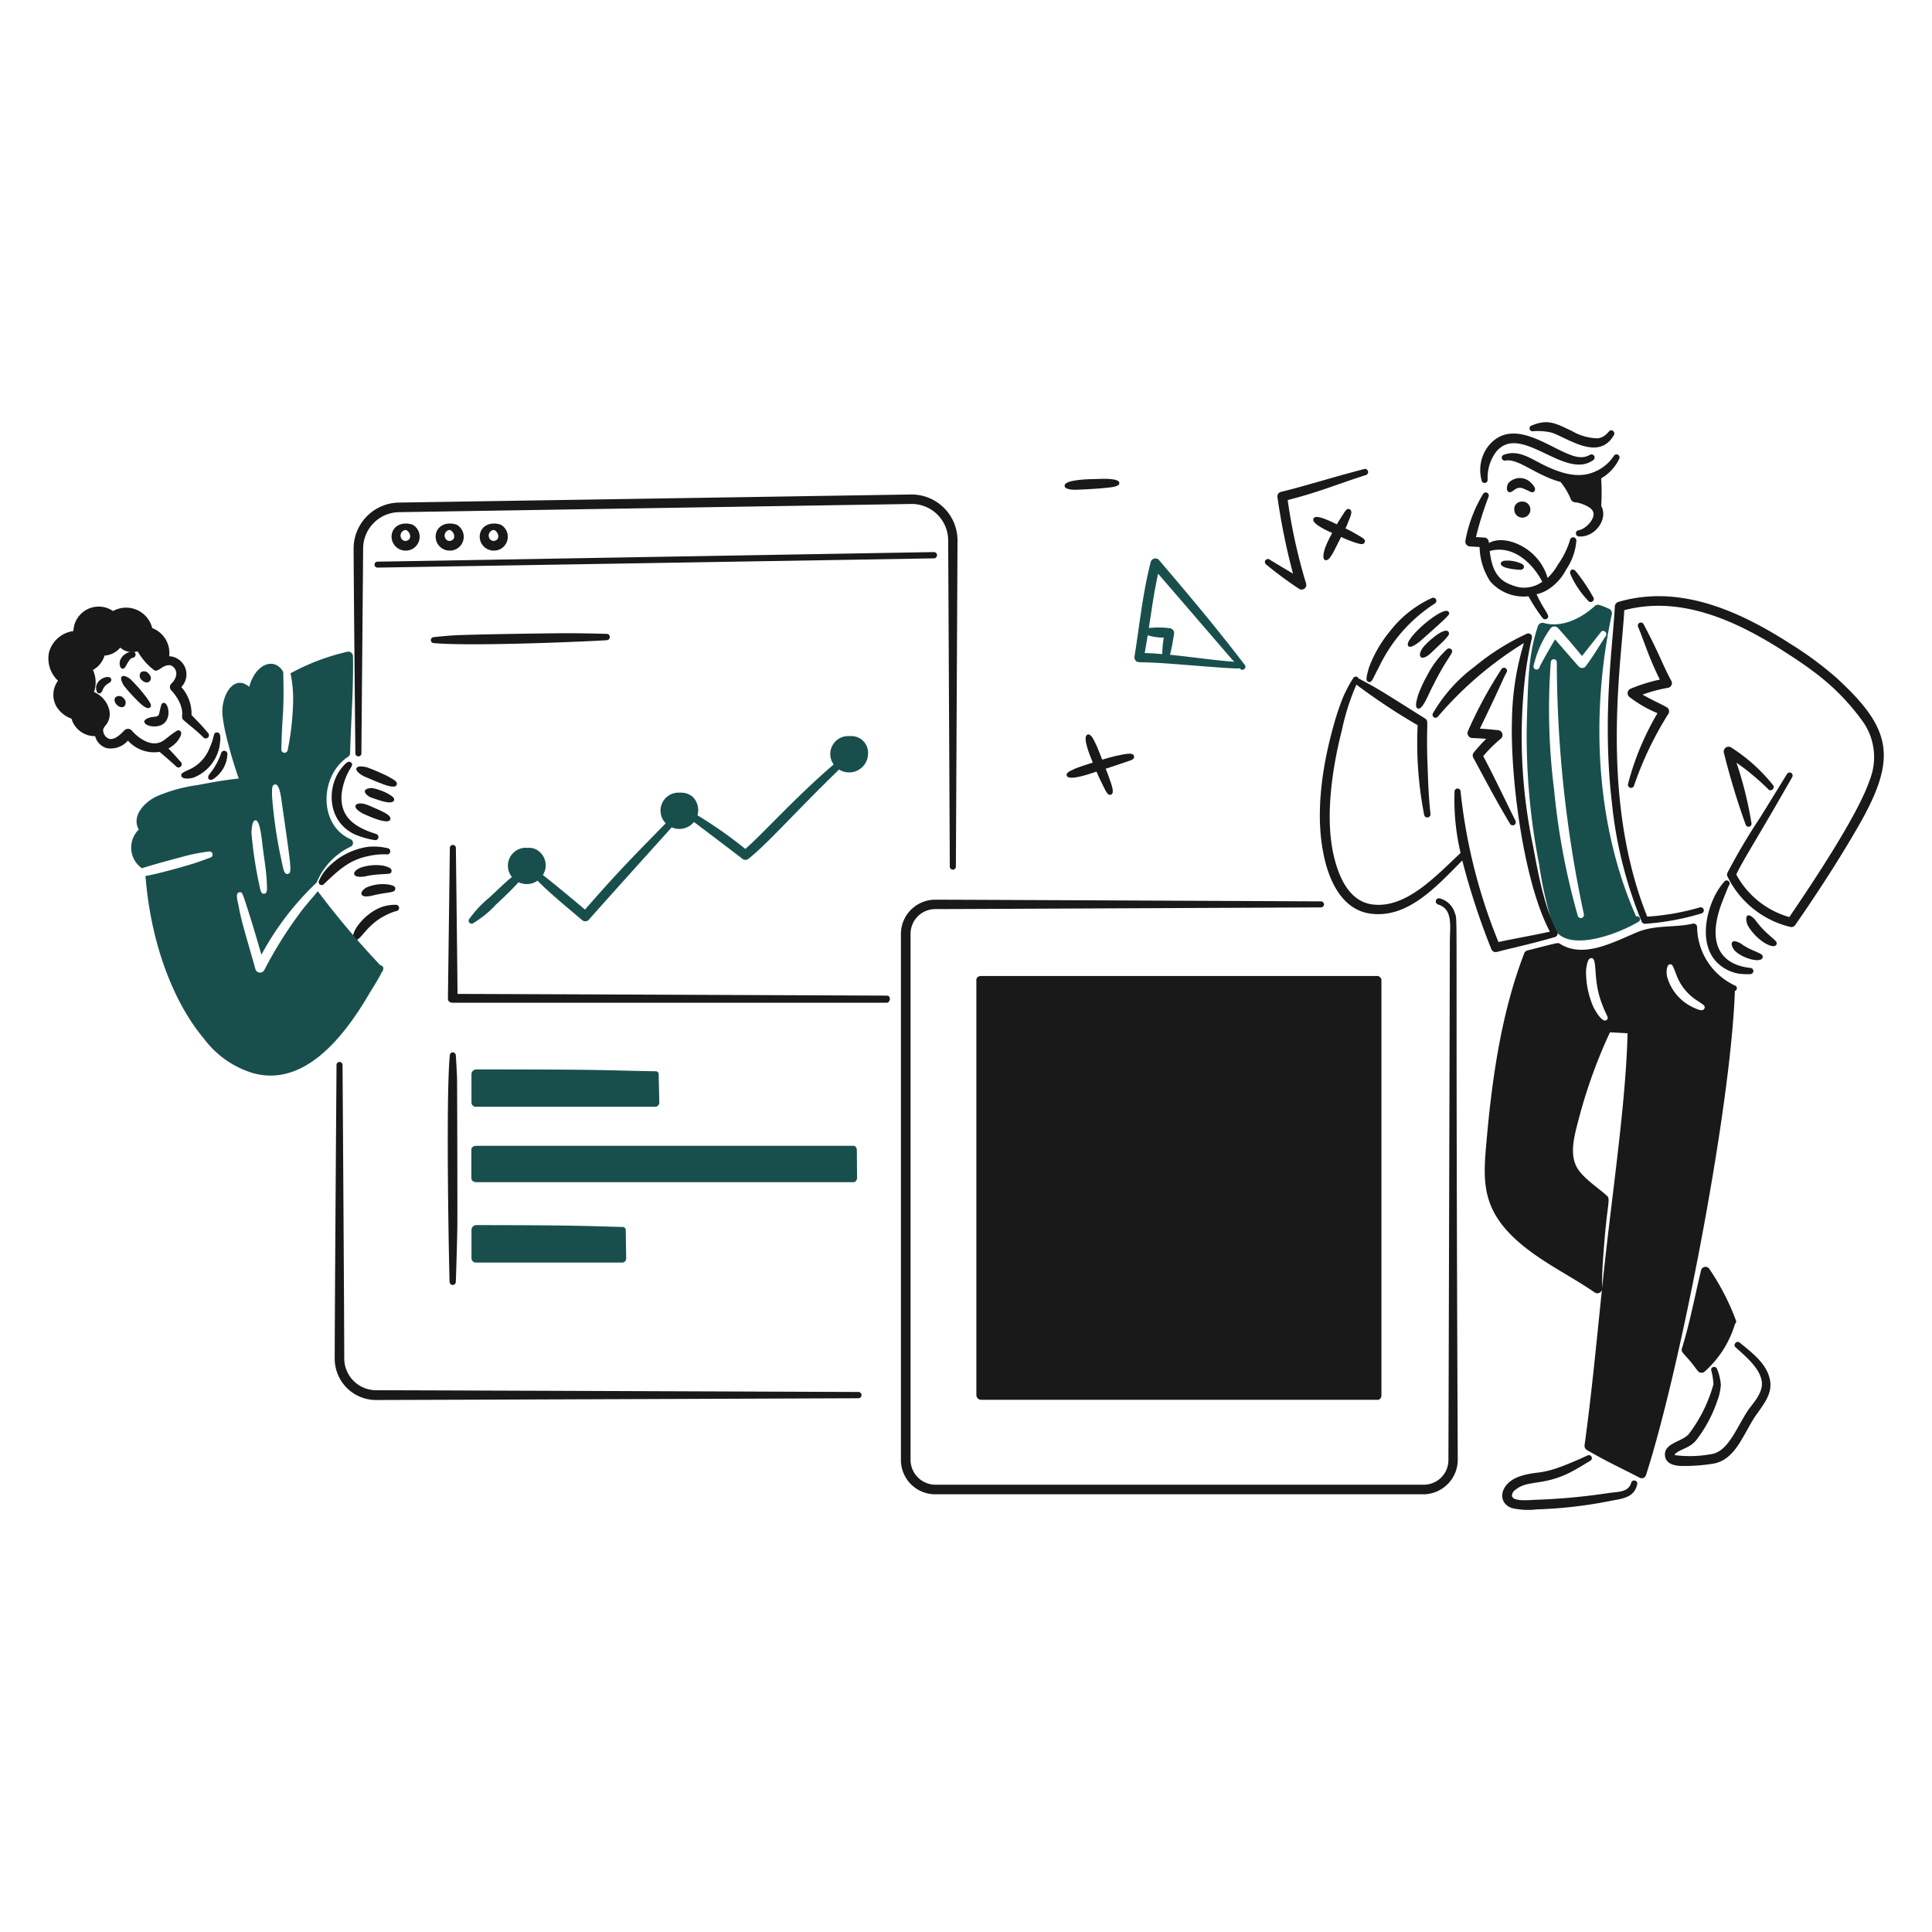<svg xmlns="http://www.w3.org/2000/svg" viewBox="0 0 400 400" id="Product-Development-2--Streamline-Brooklyn.svg" height="400" width="400"><desc>Product Development 2 Streamline Illustration: https://streamlinehq.com</desc><path d="M85.442 108.636c-2.102 -0.718 -4.266 0.18 -4.376 2.4A2.912 2.912 0 0 0 83.974 114a2.872 2.872 0 0 0 1.468 -5.364Zm-2.156 3.09a1.178 1.178 0 0 1 0.614 -2c0.38 -0.016 0.754 0.47 0.866 0.706 0.634 1.316 -0.818 1.956 -1.48 1.294Z" fill="#191919" stroke-width="1"></path><path d="M94.566 108.636c-2.102 -0.718 -4.264 0.18 -4.374 2.4A2.912 2.912 0 0 0 93.1 114a2.872 2.872 0 0 0 1.466 -5.364Zm-2.154 3.09a1.178 1.178 0 0 1 0.612 -2c0.38 -0.016 0.754 0.47 0.868 0.706 0.63 1.316 -0.82 1.956 -1.48 1.294Z" fill="#191919" stroke-width="1"></path><path d="M103.692 108.636c-2.102 -0.718 -4.266 0.18 -4.376 2.4A2.914 2.914 0 0 0 102.226 114a2.872 2.872 0 0 0 1.466 -5.364Zm-2.154 3.09a1.178 1.178 0 0 1 0.612 -2c0.38 -0.016 0.754 0.47 0.868 0.706 0.628 1.316 -0.818 1.956 -1.48 1.294Z" fill="#191919" stroke-width="1"></path><path d="M281.324 238.686a0.642 0.642 0 0 0 0 -1.284h-52.346v-16.098c19.784 -0.066 52.346 -0.2 52.346 -0.2a0.642 0.642 0 0 0 0 -1.284h-52.346v-13.66c-2.8 0 -2.8 0.286 -2.8 0.624v13.054h-19.106a0.62 0.62 0 1 0 0 1.24c6.58 0.346 10.08 0.264 19.106 0.236v16.108h-19.106a0.62 0.62 0 1 0 0 1.238c6.58 0.348 10.08 0.266 19.106 0.238v16.102h-19.106a0.626 0.626 0 0 0 0 1.25c12.864 0.2 11.11 0.372 19.106 0.342v15.008h-19.106a0.626 0.626 0 0 0 0 1.25c12.864 0.2 11.11 0.37 19.106 0.34v10.76c0 0.364 0 0.648 2.8 0.648v-11.418c17.84 -0.078 52.346 -0.304 52.346 -0.304a0.646 0.646 0 0 0 0 -1.29h-52.346v-15.006c17.84 -0.078 52.346 -0.304 52.346 -0.304a0.644 0.644 0 0 0 0 -1.288h-52.346v-16.1c19.784 -0.066 52.346 -0.202 52.346 -0.202Z" fill="#191919" stroke-width="1"></path><path d="M325.12 118.83a18.462 18.462 0 0 0 3.674 5.518 0.646 0.646 0 1 0 1.038 -0.766 37.664 37.664 0 0 0 -3.632 -5.362c-0.638 -0.67 -1.326 -0.132 -1.08 0.61Z" fill="#191919" stroke-width="1"></path><path d="M308 99.318a9.032 9.032 0 0 1 1.686 -5.686c5.044 -6.364 14.254 5.892 20.16 1.636a0.644 0.644 0 0 0 -0.688 -1.09 3.564 3.564 0 0 1 -2.038 0.468c-4.63 -0.216 -13.428 -9.2 -19 -2.26a8.126 8.126 0 0 0 -1.376 7.024 0.626 0.626 0 0 0 1.256 -0.092Z" fill="#191919" stroke-width="1"></path><path d="M317.438 89.278a12.856 12.856 0 0 1 3.636 0.248c3.178 0.892 9.824 6.2 13.058 0.57a0.642 0.642 0 0 0 -0.2 -0.894c-0.898 -0.614 -0.946 1.2 -3.09 1.544a10.866 10.866 0 0 1 -5.336 -1.48c-3.67 -1.768 -5.124 -2.5 -8.36 -1.182a0.614 0.614 0 1 0 0.286 1.2Z" fill="#191919" stroke-width="1"></path><path d="M334.956 94.132a0.636 0.636 0 0 0 -0.842 0.286 8.854 8.854 0 0 1 -4.4 3.426c-3.492 1.304 -7.212 -0.13 -10.554 -1.8 -2.234 -1.116 -4.882 -3 -7.776 -1.894a0.618 0.618 0 1 0 0.326 1.2c2.658 -0.462 6.094 2.962 11.4 4.448a14.246 14.246 0 0 1 2.13 3.6 1.016 1.016 0 0 0 0.844 0.6c0.8 0 3.318 0.846 3.716 1.872 0.674 1.348 -1.386 3.654 -2.96 3.906a0.652 0.652 0 0 0 0.104 1.298c3.48 0.16 6.034 -3.774 4.574 -6.304a45.854 45.854 0 0 0 -0.016 -5.736 9.1 9.1 0 0 0 3.734 -4.036 0.65 0.65 0 0 0 -0.28 -0.866Z" fill="#191919" stroke-width="1"></path><path d="M313.75 101.272a1.742 1.742 0 0 1 1.882 0c1.178 0.4 1.498 0.942 2 0.466 0.53 -0.502 -0.182 -1.334 -0.714 -1.842a3.212 3.212 0 0 0 -4.504 0c-0.4 0.4 -0.704 1.67 -0.052 1.946 0.304 0.168 0.47 0.084 1.388 -0.57Z" fill="#191919" stroke-width="1"></path><path d="M325.054 111.818a17.442 17.442 0 0 1 -2.506 5.076 11.724 11.724 0 0 1 -2.132 2.762A10.946 10.946 0 0 0 316.524 114c-2.25 -1.736 -5.828 -2.948 -8.268 -1.566 0 -0.064 -0.012 -0.13 -0.016 -0.2a0.976 0.976 0 0 0 -0.908 -0.934l-1.752 -0.104a70.42 70.42 0 0 1 2.61 -8.36 0.634 0.634 0 0 0 -1.144 -0.544 28.49 28.49 0 0 0 -3.648 9.644 1.012 1.012 0 0 0 0.948 1.2l1.986 0.118a13.638 13.638 0 0 0 2.182 7.088 9.184 9.184 0 0 0 7.944 3.114 34.456 34.456 0 0 0 2.896 4.466 0.644 0.644 0 0 0 0.882 0.2c0.936 -0.61 -0.482 -1.484 -2.104 -5.09a7.428 7.428 0 0 0 2.3 -0.932 10.538 10.538 0 0 0 3.816 -4.18 12.2 12.2 0 0 0 2.116 -5.932 0.66 0.66 0 0 0 -1.31 -0.17Zm-11.984 9.334c-3.174 -1.06 -4.18 -3.4 -4.65 -7.064 3.77 -1.088 7.292 1.114 9.622 4.318a14.376 14.376 0 0 1 1.268 2.04 6.336 6.336 0 0 1 -6.24 0.706Z" fill="#191919" stroke-width="1"></path><path d="M314.73 117.964c0.872 0.022 1.122 -0.914 0.26 -1.26a6.82 6.82 0 0 0 -3.582 -0.6c-0.356 0.092 -0.626 0.2 -0.676 0.532 -0.15 1.002 2.978 1.302 3.998 1.328Z" fill="#191919" stroke-width="1"></path><path d="M284.836 139.378c0.22 -0.468 0.492 -0.908 0.714 -1.376a31.816 31.816 0 0 1 11.5 -13.034 0.68 0.68 0 0 0 0.26 -0.882 0.666 0.666 0 0 0 -0.882 -0.26 23 23 0 0 0 -8.6 6.8 26.074 26.074 0 0 0 -4.374 7.516c-0.6 2.078 -0.75 2.832 -0.13 3.038s0.808 -0.396 1.512 -1.802Z" fill="#191919" stroke-width="1"></path><path d="M294.086 132.704c6.356 -5.648 6.174 -5.506 5.828 -6.036 -0.98 -1.504 -9.556 5.81 -8.334 7.1 0.49 0.55 1.94 -0.604 2.506 -1.064Z" fill="#191919" stroke-width="1"></path><path d="M296.168 135.286c0.8 -0.738 2.506 -2.4 2.778 -2.648 0.886 -1 1.294 -1.326 0.934 -1.856 -0.876 -1.072 -4.576 2.316 -5.336 3.362 -0.306 0.428 -0.866 1.504 -0.35 1.922 0.464 0.416 1.562 -0.368 1.974 -0.78Z" fill="#191919" stroke-width="1"></path><path d="M295.522 144.352c4.118 -8.816 5.766 -9.14 4.92 -9.944a0.656 0.656 0 0 0 -0.922 0.066 19.256 19.256 0 0 0 -4 5.296 28.68 28.68 0 0 0 -1.934 4.18c-0.298 1.118 -0.724 2.502 -0.026 2.752s1.586 -1.56 1.962 -2.35Z" fill="#191919" stroke-width="1"></path><path d="M356.966 182.564a13.69 13.69 0 0 0 -2.078 3.2c-2.084 4.4 -2.756 10.428 0.844 13.734a8.34 8.34 0 0 0 4.556 2.128 15.636 15.636 0 0 0 2.052 0.066 0.684 0.684 0 0 0 0.688 -0.636 0.67 0.67 0 0 0 -0.65 -0.662c-5.988 -0.632 -9.254 -4.934 -5.736 -13.864 0.37 -0.926 0.918 -2.382 1.362 -3.286a0.618 0.618 0 0 0 -1.038 -0.68Z" fill="#191919" stroke-width="1"></path><path d="M359.144 196.8c1.686 1.726 5.58 2.662 5.8 1.416 0.116 -0.628 -0.414 -0.736 -2.336 -1.6a11.2 11.2 0 0 1 -2.22 -1.298c-0.672 -0.336 -1.368 -0.652 -1.726 -0.272 -0.41 0.42 0.192 1.402 0.482 1.754Z" fill="#191919" stroke-width="1"></path><path d="M361.84 191.568a10.748 10.748 0 0 0 3.232 3.478c0.562 0.4 2.314 1.34 2.7 0.532 0.296 -0.546 -0.148 -0.768 -1.558 -2.038a18.284 18.284 0 0 1 -2.738 -2.984c-0.13 -0.2 -1.104 -1.258 -1.636 -1.014 -0.616 0.336 -0.1 1.824 0 2.026Z" fill="#191919" stroke-width="1"></path><path d="M33.76 149.912c1.844 -1.268 1.066 -4.436 0.168 -4.4 -0.6 0.024 -0.568 0.518 -0.986 2.286 -0.166 0.706 -0.988 0.572 -1.6 0.674 -0.2 0.034 -1.434 0.332 -1.468 0.91 -0.048 0.904 2.486 1.492 3.886 0.53Z" fill="#191919" stroke-width="1"></path><path d="M25.724 142.048a34.986 34.986 0 0 0 2.984 3.272c0.57 0.552 1.776 1.688 2.35 1.142 0.44 -0.418 0.1 -0.832 -0.662 -1.972a34.08 34.08 0 0 0 -3.284 -3.766c-0.2 -0.246 -1.438 -1.094 -1.882 -0.648 -0.486 0.438 0.318 1.754 0.494 1.972Z" fill="#191919" stroke-width="1"></path><path d="M21.2 143a2.716 2.716 0 0 1 1.39 -1.6c0.326 -0.2 0.536 -0.486 0.428 -0.818 -0.362 -1.108 -3.616 0.124 -3.064 2.31 0.086 0.342 0.234 0.64 0.558 0.662 0.362 0.03 0.536 -0.25 0.688 -0.554Z" fill="#191919" stroke-width="1"></path><path d="M26.04 137.934c1.096 -2.066 1.302 -1.626 1.57 -1.766a0.722 0.722 0 0 0 0.454 -0.8c-0.348 -1.236 -3.668 0.19 -3.258 2.35 0.17 0.906 0.836 0.966 1.234 0.216Z" fill="#191919" stroke-width="1"></path><path d="M43.108 151.8c-1.4 -1.706 -2.296 -2.548 -3.454 -3.752a8.274 8.274 0 0 0 -2.116 -5.8 3.766 3.766 0 0 0 -2.512 -6.386 5.506 5.506 0 0 0 -3.51 -5.824 5.568 5.568 0 0 0 -8.116 -3.526 5.234 5.234 0 0 0 -8.2 4.142A6.064 6.064 0 0 0 10.162 135 6.296 6.296 0 0 0 12 140.922v0.026a4.922 4.922 0 0 0 -0.35 5.27A6 6 0 0 0 14.8 148.788a5.026 5.026 0 0 0 4.902 3.624 3.48 3.48 0 0 0 2.358 2.476 4.71 4.71 0 0 0 4.428 -1.558 7.26 7.26 0 0 0 6.554 2.338c1.076 0.926 2.362 2 3.468 3.05a0.662 0.662 0 0 0 0.96 -0.908c-0.31 -0.352 -1.436 -1.654 -2.6 -2.838a6.642 6.642 0 0 0 1.832 -1.482c0.37 -0.466 1.178 -1.68 0.624 -2.13 -0.452 -0.366 -0.724 -0.042 -1.7 0.6 -1.85 1.414 -1.862 1.564 -2.822 1.834 -1.938 0.546 -4.2 -1.016 -5.534 -2.564a1.036 1.036 0 0 0 -1.506 -0.026c-0.8 0.852 -2.064 2.068 -3.2 1.754a1.95 1.95 0 0 1 -1.2 -1.958 2.692 2.692 0 0 1 0.512 -0.832c1.934 -2.312 0.284 -5.73 -2.416 -6.906a6.01 6.01 0 0 0 -0.22 -4.544 5.042 5.042 0 0 0 2.4 -2.986 4.638 4.638 0 0 0 3.258 -1.648 3.788 3.788 0 0 0 3.6 0.766 12.824 12.824 0 0 0 3.336 3.842c0.83 0.65 1.632 -0.888 3.038 -0.966 0.928 -0.122 1.764 1 1.622 1.922a3.078 3.078 0 0 1 -1 1.868 0.988 0.988 0 0 0 -0.038 1.416 9.414 9.414 0 0 1 1.726 2.518c1.086 2.498 0.096 2.88 0.78 3.6 2.044 1.774 2.366 1.894 4.128 3.6a0.652 0.652 0 0 0 1.018 -0.85Z" fill="#191919" stroke-width="1"></path><path d="M25.572 144.552a1.2 1.2 0 0 1 0.232 1.622c-0.93 0.9 -2.752 -0.932 -1.842 -1.844a1.164 1.164 0 0 1 1.61 0.222Z" fill="#191919" stroke-width="1"></path><path d="M30.756 139.442c1.232 1.232 -0.166 2.586 -1.376 1.376a1.168 1.168 0 0 1 -0.234 -1.61 1.182 1.182 0 0 1 1.61 0.234Z" fill="#191919" stroke-width="1"></path><path d="M234.786 156.554c-0.154 -0.84 -1.652 -0.504 -3.972 0 -0.712 0.162 -1.85 0.498 -2.62 0.728 -0.374 -0.974 -0.752 -1.942 -1.156 -2.902 -0.466 -0.888 -1.062 -2.546 -1.868 -2.298 -1.2 0.45 0.574 4.522 1.082 5.8 -0.8 0.25 -2.916 0.926 -3.68 1.26 -1.498 0.684 -1.8 0.906 -1.728 1.414 0.342 1.266 4.924 -0.4 6.18 -0.8 0.244 0.556 0.426 1.046 0.818 1.832 1.234 2.502 1.504 3.2 2.182 2.934 0.79 -0.31 0.148 -2 -0.454 -3.648 -0.172 -0.58 -0.428 -1.146 -0.652 -1.714 0.2 -0.066 2.2 -0.714 3 -1 2.426 -0.832 3.008 -0.854 2.868 -1.606Z" fill="#191919" stroke-width="1"></path><path d="M222.676 101.41c0.376 0 4.024 -0.186 5.672 -0.338 1.944 -0.2 3.444 -0.308 3.4 -1.102 -0.054 -1 -3.536 -0.848 -4.544 -0.8 -1.388 0.024 -6.894 0.058 -6.79 1.428 0.002 0.716 1.566 0.812 2.262 0.812Z" fill="#191919" stroke-width="1"></path><path d="M280.694 110.53c-0.718 -0.432 -1.32 -0.74 -2.13 -1.134a10.842 10.842 0 0 0 0.542 -1.278c0.49 -1.15 1.048 -2.326 0.324 -2.674 -0.652 -0.312 -0.892 0.358 -1.83 1.766 -0.216 0.386 -0.368 0.548 -0.814 1.348 -1.044 -0.482 -4.436 -2.264 -4.84 -1.182 -0.552 0.972 2.848 2.522 3.876 2.964a24.852 24.852 0 0 0 -1.494 3.14c-0.2 0.7 -0.654 2.218 0.026 2.48 0.618 0.222 1.224 -0.778 1.65 -1.532 0.304 -0.542 1.486 -2.916 1.656 -3.254 0.512 0.226 1.014 0.468 1.6 0.692 2.278 0.86 3.024 1.014 3.258 0.43 0.314 -0.592 -0.26 -0.868 -1.824 -1.766Z" fill="#191919" stroke-width="1"></path><path d="M267.706 118.772a136.852 136.852 0 0 1 -3.22 -15.81 0.968 0.968 0 0 1 0.752 -1.13c4.92 -1.188 10.214 -2.902 17.162 -4.712a0.648 0.648 0 1 1 0.35 1.246c-6.266 2 -9.2 3.376 -16.148 5.166a113.35 113.35 0 0 0 3.8 17.24 0.97 0.97 0 0 1 -1.454 1.13 79.97 79.97 0 0 1 -6.816 -5.038 0.626 0.626 0 0 1 0.754 -1c0.99 0.638 3.946 2.37 4.82 2.908Z" fill="#191919" stroke-width="1"></path><path d="M257.718 137.66c-6.106 -7.958 -10.65 -13.35 -17.746 -21.692a1 1 0 0 0 -1.738 0.43c-1.66 6.41 -2.308 13.106 -3.35 19.55a0.936 0.936 0 0 0 0.234 0.8c0.386 0.516 0.43 0.258 4.816 0.506 4.03 0.228 16.112 1.352 16.734 1.102l0.102 0.078c0.43 0.628 1.47 -0.094 0.948 -0.774ZM237 135.2c0.22 -1.22 0.422 -2.442 0.618 -3.668a11.056 11.056 0 0 0 3.326 0.474 23.568 23.568 0 0 0 -0.316 3.42c-1.208 -0.108 -2.412 -0.186 -3.628 -0.226Zm5.238 0.372c0.05 -0.2 0.426 -1.8 0.524 -2.436 0.264 -1.812 0.536 -2.226 0.09 -2.7a0.908 0.908 0 0 0 -0.7 -0.376 18.678 18.678 0 0 0 -4.298 -0.036c1.082 -7 0.982 -6.694 1.912 -11.246 1.562 1.762 14.4 16.73 15.758 18.24 -4.436 -0.342 -8.862 -1.018 -13.286 -1.452Z" fill="#184f4d" stroke-width="1"></path><path d="M67.076 183.02c3.146 -2.97 5.2 -4.97 9.282 -5.8a14.6 14.6 0 0 1 3.672 -0.338 0.648 0.648 0 1 0 0.17 -1.282 11.984 11.984 0 0 0 -4.18 -0.248 14.38 14.38 0 0 0 -8.658 4.83 9.442 9.442 0 0 0 -1.298 2.128 0.62 0.62 0 0 0 1.012 0.71Z" fill="#191919" stroke-width="1"></path><path d="M75.112 181.514c0.48 -0.028 1.3 -0.314 3.012 -0.454 2.488 -0.186 2.81 -0.034 2.92 -0.636 0.2 -0.654 -0.698 -0.952 -1.7 -1.2a9.878 9.878 0 0 0 -4.686 0.416c-1.964 0.846 -1.724 2.092 0.454 1.874Z" fill="#191919" stroke-width="1"></path><path d="M76.812 185.486c3.752 -0.938 4.922 -0.514 5.024 -1.468 0.05 -0.664 -0.816 -0.768 -1.544 -0.908a8.656 8.656 0 0 0 -4.348 0.6c-0.2 0.076 -1.346 0.824 -1.078 1.468 0.212 0.576 1.352 0.422 1.946 0.308Z" fill="#191919" stroke-width="1"></path><path d="M79.8 189.532a10.57 10.57 0 0 1 2.272 -0.908 0.654 0.654 0 0 0 -0.156 -1.298 8.752 8.752 0 0 0 -2.87 0.454c-4.118 1.53 -6.91 6.07 -5.66 6.776 1.15 0.622 2.29 -2.996 6.414 -5.024Z" fill="#191919" stroke-width="1"></path><path d="M70.8 158.92c-3.038 3.564 -3.362 10.916 2.6 13.812a17.864 17.864 0 0 0 4.168 1.2 0.652 0.652 0 0 0 0.336 -1.258c-4.62 -1.444 -7.586 -3.6 -7.164 -8.36a13.53 13.53 0 0 1 1.388 -4.506c0.622 -1.126 1.056 -1.5 0.558 -1.946 -0.572 -0.462 -1.24 0.266 -1.886 1.058Z" fill="#191919" stroke-width="1"></path><path d="M74.918 168.326c1.188 0.584 5.568 2.572 5.894 1.31 0.348 -0.9 -2.044 -1.822 -4.388 -2.842a6.306 6.306 0 0 0 -0.92 -0.324c-0.262 -0.106 -1.63 -0.322 -1.884 0.31 -0.192 0.658 0.766 1.19 1.298 1.546Z" fill="#191919" stroke-width="1"></path><path d="M76.65 165.044c0.2 0.088 2.352 0.826 2.842 0.922 0.312 0.078 1.828 0.414 2.078 -0.234 0.158 -0.518 -0.2 -0.8 -1.442 -1.518a12.96 12.96 0 0 0 -2.96 -1.04c-0.228 -0.046 -1.504 0 -1.622 0.584 -0.16 0.524 0.9 1.21 1.104 1.286Z" fill="#191919" stroke-width="1"></path><path d="M75.188 160.644c0.324 0.178 3.334 1.448 4.258 1.766 0.756 0.252 2.356 0.83 2.676 0.104 0.26 -0.652 -0.44 -1.016 -1.922 -1.844 -0.668 -0.358 -3.6 -1.628 -4.298 -1.83 -0.8 -0.162 -1.9 -0.35 -2.116 0.246s1.112 1.424 1.402 1.558Z" fill="#191919" stroke-width="1"></path><path d="M338.738 189.744c-8.484 -19.2 -9.416 -42.148 -5.024 -62.6a0.972 0.972 0 0 0 -0.56 -1.09 16.238 16.238 0 0 0 -2.012 -0.8 0.984 0.984 0 0 0 -0.972 0.222c-2.786 2.578 -6.862 4.544 -10.528 3.504a1.018 1.018 0 0 0 -1.234 0.65c-2.02 6 -2 11.516 -2.246 18.186a138.026 138.026 0 0 0 2.506 31.2 79.924 79.924 0 0 0 2.868 12.618c2 5.716 12.49 2.282 17.616 -0.752a0.6 0.6 0 0 0 -0.414 -1.138Zm-12.08 -0.162a146.314 146.314 0 0 1 -4.894 -26.04 132.564 132.564 0 0 1 -0.688 -26.482 0.624 0.624 0 0 1 1.246 0.026 251.906 251.906 0 0 0 5.6 52.186 0.648 0.648 0 0 1 -1.264 0.31Zm1.654 -51.644a0.96 0.96 0 0 1 -1.468 0.038c-0.856 -0.944 -4.714 -5.4 -4.88 -5.6 -0.434 0.712 -2.976 5.052 -3.258 5.868a0.628 0.628 0 0 1 -1.2 -0.338 21.3 21.3 0 0 1 3.454 -7.724 1.016 1.016 0 0 1 1.6 -0.156c2.898 3.222 3.178 3.656 4.984 5.79l3.882 -4.92c0.418 -0.654 1.506 0 1.038 0.766 -1.546 2.356 -2.24 3.662 -4.152 6.276Z" fill="#184f4d" stroke-width="1"></path><path d="M40.17 160.964a8.75 8.75 0 0 0 5.284 -6.452c0.128 -1.028 0.476 -2.8 -0.48 -2.868 -0.924 -0.064 -0.48 0.878 -1.546 3.128a8.058 8.058 0 0 1 -3.958 4.414c-1.77 0.81 -2 0.938 -1.936 1.414 0.096 0.832 1.912 0.622 2.636 0.364Z" fill="#191919" stroke-width="1"></path><path d="M44.078 161.342a6.484 6.484 0 0 0 3 -5.152 0.66 0.66 0 0 0 -1.298 -0.234 14.29 14.29 0 0 1 -2.506 4.444c-0.494 0.846 0.146 1.292 0.804 0.942Z" fill="#191919" stroke-width="1"></path><path d="M78.764 199.868a177.642 177.642 0 0 1 -12.964 -15.342c-1.386 1.65 -3.016 3.484 -4.1 5.042a85.056 85.056 0 0 0 -6.972 11.256 1 1 0 0 1 -1.856 -0.2c-1.28 -4.63 -3.026 -10.25 -3.414 -12.8 -0.344 -1.588 -0.738 -2.882 0.064 -3.076 0.696 -0.166 0.726 0.332 1.922 4 1.126 3.556 2.258 7.452 2.674 8.918a59.534 59.534 0 0 1 11.438 -14.944 14.236 14.236 0 0 1 7.118 -7.468 0.846 0.846 0 0 0 -0.104 -1.506c-6.66 -2.946 -6.4 -13.156 -0.52 -17.058a0.872 0.872 0 0 0 0.43 -0.754c0.182 -6.6 0.72 -13.186 0.6 -20.082a0.966 0.966 0 0 0 -1.2 -0.908 45.924 45.924 0 0 0 -11.736 4.454 25.884 25.884 0 0 1 0.522 6.534 55.47 55.47 0 0 1 -1.102 9.346 0.66 0.66 0 0 1 -1.312 -0.142c0.17 -8.052 0.618 -6.87 0.386 -16.022 -1.75 -3.116 -5.706 -1.814 -7.038 3.084 -2.89 -2.47 -5.4 1 -5.568 4.842 -0.096 3.2 2.4 11.448 3.414 14.15 -3.06 0.306 -5.484 0.778 -8.554 1.35a32.478 32.478 0 0 0 -8.634 2.414c-2.678 1.376 -5 4.15 -3.53 6.79a5.244 5.244 0 0 0 0.65 8.02c2.474 -0.818 7.342 -2.094 8.322 -2.356a36.564 36.564 0 0 1 5.504 -1.104 0.65 0.65 0 0 1 0.324 1.26c-0.958 0.33 -2.334 0.884 -3.712 1.298 -2.284 0.698 -7.336 2.116 -9.694 2.496 1.188 15.272 6.528 27.106 12.042 33.6a19.772 19.772 0 0 0 10.254 7.23c10.378 2.844 18.528 -7.068 23.964 -16.344 0.904 -1.55 2.174 -3.418 2.662 -4.6 0.092 0 0.31 -0.268 0.272 -0.544a0.6 0.6 0 0 0 -0.552 -0.834ZM56.948 162.41c0.918 -0.092 1.222 2.488 1.428 3.96 1.918 13.428 2.14 14.426 1.2 14.564 -0.854 0.128 -0.904 -1 -1.686 -4.62a97.848 97.848 0 0 1 -1.572 -11.528c0.006 -1.35 -0.082 -2.304 0.63 -2.376Zm-4.07 7.424c1.068 -0.06 1.354 4.578 1.622 6.348 0.17 1.298 0.364 2.6 0.52 3.894 0.078 0.558 0.104 1.13 0.168 1.688 0.096 2.106 0.286 3.176 -0.48 3.272s-0.784 -0.774 -1.246 -2.87a85.682 85.682 0 0 1 -1.376 -9.45c-0.014 0.2 -0.108 -2.83 0.792 -2.882Z" fill="#184f4d" stroke-width="1"></path><path d="M307.702 152.968c-0.976 -0.078 -1.93 -0.138 -2.908 -0.168a1.018 1.018 0 0 1 -0.87 -1.442 89.32 89.32 0 0 1 6.932 -12.812 0.626 0.626 0 0 1 1.078 0.636c-1.11 2.094 -0.466 1.2 -5.542 11.67 1.642 0.106 2.134 0.156 3.776 0.326a1 1 0 0 1 0.52 1.79 28.53 28.53 0 0 0 -3.6 3.584c2.354 4.4 4.768 9.58 6.672 13.37a0.676 0.676 0 0 1 -0.26 0.884 0.658 0.658 0 0 1 -0.882 -0.274c-3.4 -5.694 -5.714 -10.24 -7.582 -13.644a0.96 0.96 0 0 1 0.104 -1.102 35.674 35.674 0 0 1 2.562 -2.818Z" fill="#191919" stroke-width="1"></path><path d="M322.42 193c-2.784 -5.4 -3.984 -12.324 -5.024 -17.862a109.722 109.722 0 0 1 -1.688 -34.582 75.846 75.846 0 0 1 1.468 -8.542 0.766 0.766 0 0 0 -1.082 -0.8 49.688 49.688 0 0 0 -10.84 6.842 32 32 0 0 0 -8.568 9.6 0.62 0.62 0 0 0 1.012 0.714 75.428 75.428 0 0 1 17.814 -15.242 57.692 57.692 0 0 0 -2.478 16c-0.346 11.886 2.384 33.502 7.856 43.766 -3.42 0.746 -6.062 1.18 -10.652 2.14a113.632 113.632 0 0 1 -7.842 -31.2 0.624 0.624 0 0 0 -1.246 0.026 47.8 47.8 0 0 0 1.25 12.74c-5.146 4.784 -11.442 11.724 -18.482 10.62 -4.854 -0.776 -7 -6.154 -7.972 -10.956 -1.538 -7.8 -0.072 -17.448 1.884 -25.12a48.09 48.09 0 0 1 3 -9.4 127.732 127.732 0 0 0 12.676 8.4 77.978 77.978 0 0 0 1.35 18.564 0.662 0.662 0 0 0 1.31 -0.182c-0.456 -4.284 -0.5 -7.44 -0.584 -9.45 -0.4 -9.69 0.364 -9.732 -0.558 -10.334 -8.836 -5.536 -9.104 -5.83 -13.76 -8.284a0.618 0.618 0 0 0 -1 -0.2 27.304 27.304 0 0 0 -2.2 4.098 54.576 54.576 0 0 0 -2.078 6.296c-2.26 8.148 -3.656 17.758 -2 25.988 1.092 5.708 3.868 11.654 9.644 12.502 7.758 1.116 13.692 -5.512 19.118 -10.986a150.452 150.452 0 0 0 6.02 18.358 0.976 0.976 0 0 0 1.116 0.584c4.444 -1.152 7.226 -1.682 12.036 -3.09a0.734 0.734 0 0 0 0.5 -1.008Z" fill="#191919" stroke-width="1"></path><path d="M341.042 189.778a49.966 49.966 0 0 0 10.84 -1.896 0.648 0.648 0 1 1 0.39 1.234 53.106 53.106 0 0 1 -11.618 2.142 0.734 0.734 0 0 1 -0.754 -0.43 87.38 87.38 0 0 1 -6.178 -24.676c-2.108 -18.02 0.348 -33.826 0.61 -40.62a1.066 1.066 0 0 1 0.714 -0.908c12.548 -3.668 24.8 1.674 35.8 8.776a72.02 72.02 0 0 1 9.424 6.984c11.29 10.378 12.6 16.354 4.816 30.09 -3.052 5.376 -7.652 12.768 -13.4 21.042a0.966 0.966 0 0 1 -1 0.4 19.548 19.548 0 0 1 -13.034 -10.464 0.886 0.886 0 0 1 0 -0.766 128.576 128.576 0 0 1 6.88 -11.6L370 160.218a0.626 0.626 0 0 1 1.076 0.636c-7.1 12.488 -10.05 16.944 -11.6 20.2a18.084 18.084 0 0 0 10.982 8.814c4.36 -6.4 14.15 -20.988 16.6 -28.248a12.836 12.836 0 0 0 -1.116 -11.852 46.52 46.52 0 0 0 -10.554 -10.786c-1.818 -1.39 -3.778 -2.662 -5.66 -3.882 -10.2 -6.614 -21.8 -11.864 -33.44 -8.762 -0.516 10.4 -5.198 38.622 4.754 63.44Z" fill="#191919" stroke-width="1"></path><path d="M359.514 157.9a77.94 77.94 0 0 1 3.116 12.566 0.622 0.622 0 0 1 -1.2 0.298 152.942 152.942 0 0 1 -4.518 -14.914 1 1 0 0 1 1.494 -1.104 35.566 35.566 0 0 1 8.672 7.788c0.542 0.638 -0.436 1.508 -0.988 0.858a50.546 50.546 0 0 0 -6.576 -5.492Z" fill="#191919" stroke-width="1"></path><path d="M314.826 103.876a1.668 1.668 0 1 1 -1.31 1.624 1.492 1.492 0 0 1 1.31 -1.624Z" fill="#191919" stroke-width="1"></path><path d="M343.654 140.698c-2.26 -4.484 -3.386 -8.274 -4.504 -10.918a0.63 0.63 0 0 1 1.142 -0.532c3.4 6.382 3.936 8.446 5.738 11.708a0.984 0.984 0 0 1 -0.714 1.454 30.74 30.74 0 0 0 -5.244 1.4c2.412 1.38 3.556 1.784 4.972 2.6a0.966 0.966 0 0 1 0.362 1.4 71 71 0 0 0 -7.1 14.85 0.636 0.636 0 0 1 -0.818 0.428 0.658 0.658 0 0 1 -0.416 -0.8 56.91 56.91 0 0 1 6.09 -14.63 24.956 24.956 0 0 1 -5.83 -3.376 1 1 0 0 1 0.26 -1.688 34.616 34.616 0 0 1 6.062 -1.896Z" fill="#191919" stroke-width="1"></path><path d="M175.8 152.432V152.4a3.714 3.714 0 0 0 -3.2 5.882c-7.746 6.6 -15.084 14.768 -18.294 17.48A86.762 86.762 0 0 0 144.4 168.8a3.848 3.848 0 0 0 -1.014 -3.85 3.65 3.65 0 0 0 -2.738 -0.818v-0.026a3.728 3.728 0 0 0 -2.816 6.348c-6.788 6.946 -9.67 9.8 -16.72 17.87 -1.578 -1.356 -6.372 -5.346 -8.714 -7.162a3.722 3.722 0 0 0 -1.4 -5.29 3.314 3.314 0 0 0 -1.946 -0.312v-0.038a3.716 3.716 0 0 0 -3.064 6.056c-1.276 1.032 -1.212 1.02 -4.682 4.258a22.318 22.318 0 0 0 -4.064 4.324 0.616 0.616 0 1 0 0.832 0.908 21.376 21.376 0 0 0 4.6 -3.764c1.428 -1.332 3.38 -3.184 4.686 -4.65a3.916 3.916 0 0 0 3.928 -0.318c2.6 2.658 6 5.4 9.228 8.156a1 1 0 0 0 1.428 -0.104c2.522 -2.89 12.458 -13.9 17.124 -19.094a3.934 3.934 0 0 0 4.612 -1.108c3.306 2.49 9.126 6.912 10.05 7.638a0.976 0.976 0 0 0 1.2 0c3.764 -2.908 10.032 -10.024 18.79 -18.502a3.918 3.918 0 0 0 6 -3.342 3.442 3.442 0 0 0 -3.92 -3.548Z" fill="#184f4d" stroke-width="1"></path><path d="M94.724 205.782c5.31 0 88.91 0.35 88.91 0.35a0.618 0.618 0 0 1 0.61 0.65c0 0.35 -0.258 0.824 -0.61 0.824H93.752c-0.56 0 -1.014 -0.278 -1.014 -0.824l0.4 -31.26a0.624 0.624 0 0 1 1.246 0s0.34 27.91 0.34 30.26Z" fill="#191919" stroke-width="1"></path><path d="M89.83 133.148c9 0.8 37.62 -0.622 35.83 -0.622a0.644 0.644 0 0 0 -0.026 -1.286s-3.622 -0.13 -8.6 -0.142c-0.92 0 -20.146 0.214 -23.768 0.492 -2.142 0.17 -3.454 0.326 -3.454 0.326a0.616 0.616 0 0 0 0.018 1.232Z" fill="#191919" stroke-width="1"></path><path d="M93.128 218.504c-0.93 9.452 -0.038 49.5 -0.038 46.89a0.642 0.642 0 1 0 1.284 0s0.182 -4.752 0.312 -11.242c0.038 -2.116 -0.026 -30.248 -0.066 -31.144 -0.128 -2.8 -0.246 -4.504 -0.246 -4.504a0.648 0.648 0 0 0 -0.622 -0.622 0.614 0.614 0 0 0 -0.624 0.622Z" fill="#191919" stroke-width="1"></path><path d="M136.374 222.42a0.61 0.61 0 0 0 -0.622 -0.624c-11.948 -0.2 -8.566 -0.374 -37.128 -0.39a1.014 1.014 0 0 0 -1.012 1.014v5.854a0.902 0.902 0 0 0 1.012 0.87h37.128a0.884 0.884 0 0 0 0.752 -0.87Z" fill="#184f4d" stroke-width="1"></path><path d="M129.554 254.656a0.638 0.638 0 0 0 -0.636 -0.622c-7.308 -0.19 -9.344 -0.37 -30.286 -0.39a1.014 1.014 0 0 0 -1.012 1.012v5.854a0.914 0.914 0 0 0 1.012 0.89h30.286a0.85 0.85 0 0 0 0.726 -0.89Z" fill="#184f4d" stroke-width="1"></path><path d="M177.4 238.05c0 -0.35 -0.284 -0.818 -0.622 -0.818H98.614c-0.546 0 -1.026 0.26 -1.026 0.818v5.854c0 0.56 0.48 0.852 1.026 0.852h78.162c0.338 0 0.674 -0.462 0.674 -0.852Z" fill="#184f4d" stroke-width="1"></path><path d="M286.012 202.878a0.948 0.948 0 0 0 -0.784 -0.812h-82.056c-0.558 0 -1.026 0.266 -1.026 0.812v85.962a1 1 0 0 0 1.026 0.974h82.056c0.518 0 0.784 -0.442 0.784 -0.974Zm-1.434 0.622c-3.648 0.026 -76.096 0.376 -80.432 0.364v84h80.108c0.038 -5.048 0.286 -81.236 0.324 -84.364Z" fill="#191919" stroke-width="1"></path><path d="M273.498 186.62s-72.838 -0.338 -79.836 -0.35a7.112 7.112 0 0 0 -7.138 7.1v108.89a7.108 7.108 0 0 0 7.138 7.12h101.048a7.16 7.16 0 0 0 7.102 -7.12c-0.516 -117.578 0.07 -111.234 -0.6 -113.238A4.418 4.418 0 0 0 298.06 186a0.65 0.65 0 0 0 -0.364 1.246c3.216 0.984 2.48 4.524 2.48 7.814 0 0 -0.26 98.282 -0.298 107.2a5.102 5.102 0 0 1 -5.168 5.134H193.662a5.168 5.168 0 0 1 -5.14 -5.134V193.37a5.12 5.12 0 0 1 5.14 -5.152c7 -0.014 79.836 -0.352 79.836 -0.352a0.64 0.64 0 0 0 0.624 -0.622 0.632 0.632 0 0 0 -0.624 -0.624Z" fill="#191919" stroke-width="1"></path><path d="M359.4 273.356a49.822 49.822 0 0 0 -5.504 -10.644 0.942 0.942 0 0 0 -1.712 0.31c-1.274 5.278 -2.4 11.216 -3.948 16.11 -0.25 0.788 0.24 0.944 1.8 2.8 1.53 1.892 1.504 2.218 2.156 2.272a0.942 0.942 0 0 0 0.766 -0.26 21.292 21.292 0 0 0 6.256 -9.852 0.6 0.6 0 0 0 0.186 -0.736Z" fill="#191919" stroke-width="1"></path><path d="M359.182 204.034a13.562 13.562 0 0 1 -7.816 -12.086 0.722 0.722 0 0 0 -0.882 -0.714c-3.814 0.872 -7.722 0.2 -11.514 1.766 -5.134 2.154 -11.132 5.468 -16 2.4 -0.4 -0.28 -0.3 -0.25 -6.764 1.388a0.904 0.904 0 0 0 -0.624 0.572c-4.538 11.732 -6.524 24.914 -7.684 37.45 -0.836 9.64 -1.962 16.294 9.152 24.432 4.166 3.064 8.984 5.49 13.098 8.334a0.972 0.972 0 0 0 1.518 -0.584c-1.16 11.17 -2.162 21.812 -3.6 32.232a1.03 1.03 0 0 0 0.454 0.962c4.024 2.374 7.036 3.716 10.944 5.75a0.916 0.916 0 0 0 1.324 -0.546c6.942 -21.416 17.542 -75.558 18.4 -100.216a0.6 0.6 0 0 0 -0.006 -1.14Zm-30.8 -3.228c0.144 -1.08 0.346 -2.516 1.142 -2.44 1.302 0.124 0.2 4.37 2.078 9.268 0.964 2.764 1.668 3.05 1.012 3.558 -0.904 0.658 -2.416 -2.076 -2.778 -2.83a18.24 18.24 0 0 1 -1.456 -7.562Zm3.32 65.902c-0.04 -2.4 0.09 -4.842 0.286 -7.27 0.736 -10.442 1.526 -11.12 0.714 -11.864 -2.056 -1.884 -5.678 -4.088 -6.568 -6.634 -1.068 -2.78 -0.058 -6.236 0.686 -9.114a106.234 106.234 0 0 1 6.504 -18.096l3.648 0.2c-0.388 15.428 -3.486 34.87 -5.272 52.778Zm21.184 -57.908c-0.372 0.718 -1.4 0.2 -2.518 -0.312a9.974 9.974 0 0 1 -5.232 -6.334c-0.148 -0.694 -0.164 -2.446 0.612 -2.506 0.504 -0.04 0.586 0.254 1.258 2a10.846 10.846 0 0 0 4.674 5.7c0.872 0.63 1.456 0.83 1.206 1.452Z" fill="#191919" stroke-width="1"></path><path d="M328.67 301.342c-10 4.6 -9.42 2.922 -13.748 4.232s-5.176 5.436 -1.946 6.648a14.942 14.942 0 0 0 5.152 0.284 92.188 92.188 0 0 0 15.19 -1.738c2.304 -0.466 5 -0.564 5.646 -3.44a0.644 0.644 0 1 0 -1.246 -0.326c-0.582 1.984 -2.656 1.832 -4.686 2.116a128.174 128.174 0 0 1 -14.942 1.39c-1.104 0.016 -4.888 0.502 -5.05 -0.818a1.44 1.44 0 0 1 0.688 -1.22c2.524 -2.112 5.6 -0.8 11.126 -3.506 1.506 -0.752 2.946 -1.662 4.4 -2.53a0.622 0.622 0 0 0 0.26 -0.832 0.64 0.64 0 0 0 -0.844 -0.26Z" fill="#191919" stroke-width="1"></path><path d="M354.304 283.76a12.478 12.478 0 0 1 0.44 2.868 30.418 30.418 0 0 1 -5.062 10.23c-1.308 1.648 -5.272 1.894 -4.96 4.518 0.13 1.562 1.672 2.062 3.234 2.128a36.298 36.298 0 0 0 6.58 -0.442c4.98 -0.7 6.516 -6.684 9.296 -10.436 1.556 -2.2 3.144 -4.264 2.622 -6.932 -0.668 -3.4 -3.74 -5.636 -6.258 -7.712 -0.61 -0.55 -1.51 0.436 -0.844 0.974 2.064 1.876 5 4.286 5.4 7.036 0.298 2.028 -1.224 3.886 -2.48 5.492 -2.484 3.348 -4.252 9.078 -8 9.58a24.234 24.234 0 0 1 -7.426 0.22c-0.154 -0.092 -0.168 -0.13 -0.064 -0.234 1.034 -1.034 3.148 -1.236 4.466 -2.96a28 28 0 0 0 4.27 -7.982 11.33 11.33 0 0 0 0.766 -3.428 10.718 10.718 0 0 0 -0.766 -3.2c-0.262 -0.82 -1.448 -0.48 -1.214 0.28Z" fill="#191919" stroke-width="1"></path><path d="M78.118 117.518 193.4 115.6a0.65 0.65 0 0 0 -0.026 -1.298l-115.288 1.986a0.618 0.618 0 0 0 0.032 1.23Z" fill="#191919" stroke-width="1"></path><path d="M74.822 155.98s0.324 -37.684 0.364 -42.384a7.546 7.546 0 0 1 7.424 -7.556l106 -1.7a7.558 7.558 0 0 1 7.698 7.568c0.04 6.8 0.338 67.516 0.338 67.516a0.63 0.63 0 1 0 1.26 0s0.298 -60.714 0.338 -67.516a9.522 9.522 0 0 0 -9.672 -9.528l-106 1.674a9.524 9.524 0 0 0 -9.36 9.542c0 4.7 0.364 42.384 0.364 42.384a0.618 0.618 0 1 0 1.246 0Z" fill="#191919" stroke-width="1"></path><path d="M69.674 220.456s-0.376 52.056 -0.376 60.818a8.558 8.558 0 0 0 8.554 8.582c9.114 -0.014 99.906 -0.364 99.906 -0.364a0.65 0.65 0 0 0 0 -1.298s-90.8 -0.35 -99.906 -0.364a6.6 6.6 0 0 1 -6.58 -6.556c0 -8.762 -0.352 -60.818 -0.352 -60.818a0.624 0.624 0 0 0 -1.246 0Z" fill="#191919" stroke-width="1"></path></svg>